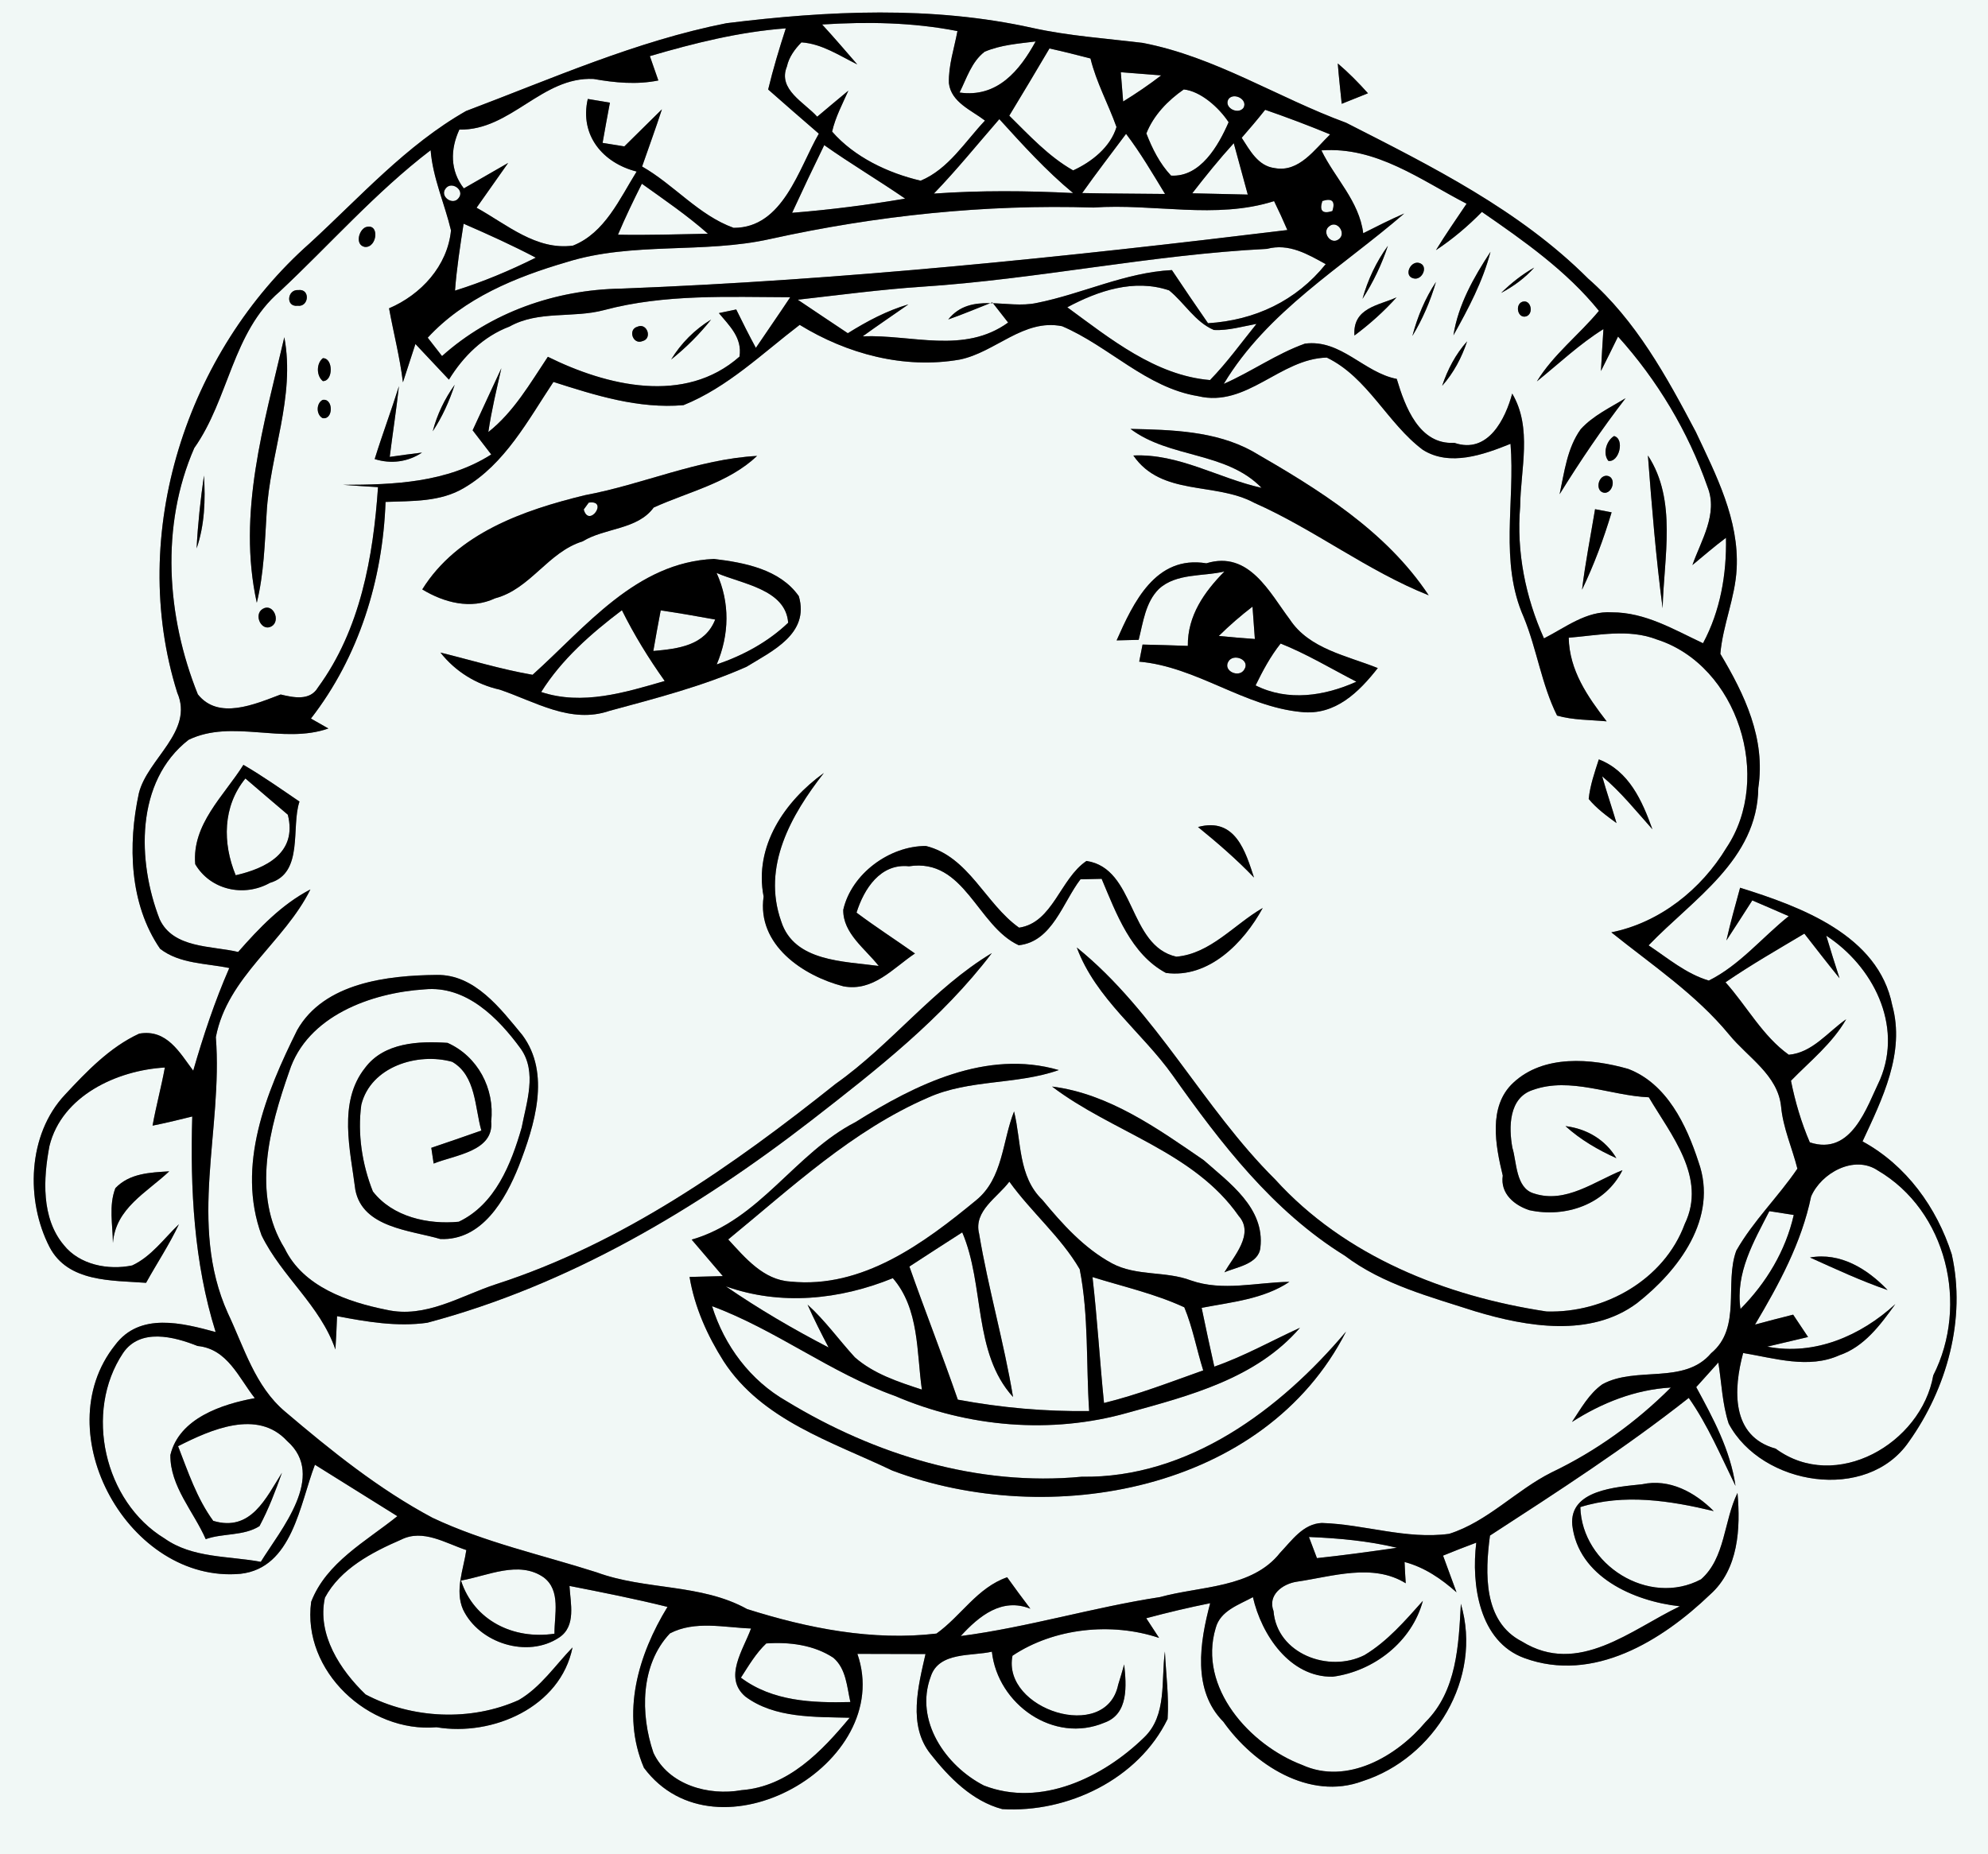 <?xml version="1.0" encoding="UTF-8" standalone="no"?>
<svg
    xmlns:rdf="http://www.w3.org/1999/02/22-rdf-syntax-ns#"
    xmlns="http://www.w3.org/2000/svg"
    xmlns:cc="http://web.resource.org/cc/"
    xmlns:dc="http://purl.org/dc/elements/1.1/"
    xmlns:svg="http://www.w3.org/2000/svg"
    xmlns:inkscape="http://www.inkscape.org/namespaces/inkscape"
    xmlns:sodipodi="http://sodipodi.sourceforge.net/DTD/sodipodi-0.dtd"
    xmlns:ns1="http://sozi.baierouge.fr"
    xmlns:xlink="http://www.w3.org/1999/xlink"
    version="1.1"
    viewBox="0 0 328 306"
  >
  <rect x="0" y="0" width="328" height="306" fill="#808080" stroke="none"/>
  <g
      id="#f1f8f6ff"
      fill="#f1f8f6"
    >
    <path
        d="m0 0h328v306h-328v-306m119.86 3.83c-14.9 2.94-28.83 9.16-42.97 14.49-9.88 5.63-17.48 14.2-25.76 21.8-20.35 17.98-30.12 47.96-21.89 74.18 2.8 6.42-4.93 10.91-6.33 16.61-1.83 8.46-1.58 18.26 3.5 25.66 3.22 2.51 7.64 2.39 11.42 3.18-2.4 5.49-4.29 11.18-5.95 16.94-2.23-2.96-4.35-6.92-8.92-6.11-4.85 2.24-8.67 6.24-12.26 10.1-6.15 6.55-6.5 17.42-2.52 25.13 3.06 5.83 10.27 5.47 15.92 5.89 1.79-3.24 3.85-6.32 5.42-9.67-2.47 2.36-4.55 5.33-7.71 6.8-3.94 0.82-8.69-0.09-11.29-3.37-3.74-4.46-3.38-10.99-2.36-16.35 2.05-8.3 11.16-12.49 19.04-12.94-0.59 3.22-1.45 6.37-2.03 9.59 2.19-0.44 4.37-0.96 6.55-1.51-0.35 11.93 0.27 24.12 3.86 35.57-5.48-1.48-12.51-3.33-16.59 2.15-11.53 14.45 2.34 39.4 20.68 37.75 8.58-0.95 9.79-11.51 12.29-18 4.54 2.83 9.07 5.66 13.6 8.49-5.16 4.15-11.72 7.64-14.22 14.13-1.54 11.41 9.48 21.67 20.68 20.7 9.28 1.55 20.46-3.32 22.44-13.17-2.87 2.97-5.24 6.56-8.87 8.68-7.91 3.56-17.63 3.11-25.27-0.92-4.17-4-8.05-9.9-6.71-15.97 2.55-4.77 7.77-7.5 12.58-9.58 3.61-1.81 7.33 0.6 10.75 1.72-0.47 3.2-1.92 6.62-0.55 9.8 2.66 5.58 10.65 8.12 15.87 4.63 2.85-1.89 1.85-5.66 1.7-8.51 5.41 1.06 10.82 2.13 16.17 3.46-4.82 7.87-7.72 17.57-3.89 26.55 12.01 16.1 41.51-0.67 35.22-18.8 3.74 0.01 7.49 0.02 11.24 0.03-1.21 5.32-2.92 11.79 0.82 16.48 3.07 3.91 6.89 7.8 11.84 9.11 10.78 0.66 22.46-4.94 27.28-14.87 0.25-3.72-0.28-7.44-0.44-11.14-0.66 4.8 0.39 10.55-3.45 14.2-6.73 6.55-17 11.58-26.41 7.92-6.29-3.22-11.5-10.7-8.77-18 1.35-4.13 6.84-3.32 10.08-4.09 0.96 8.7 10.23 15.24 18.58 11.71 4.02-1.44 3.61-6.17 3.25-9.61-0.31 1.12-0.64 2.24-0.99 3.35-2 9.66-19.21 4.08-17.44-4.78 6.86-4.58 16.36-5.57 24.19-2.94-0.71-1.09-1.42-2.17-2.12-3.25 3.49-0.93 7-1.77 10.55-2.48-1.71 6.41-3 14.35 2.17 19.56 4.96 7.01 14.16 13.09 22.99 9.8 11.8-3.78 19.83-16.92 16.2-29.26-0.37 6.81-0.66 14.37-5.83 19.51-4.75 5.67-12.97 10.45-20.36 7.08-8.61-3.27-17.22-12.77-14.26-22.6 0.76-2.86 3.83-3.82 6.14-5.09 1.42 6.23 6.1 13.25 13.17 13.13 6.79-0.9 13.07-5.78 14.87-12.52-2.92 3.27-5.84 6.68-9.64 8.96-5.89 2.98-14.44-0.22-15-7.27-1.01-2.66 1.5-4.5 3.85-4.85 5.83-0.85 12.52-3.11 17.96 0.26-0.08-1.17-0.14-2.35-0.19-3.51 3.29 0.87 6.07 2.78 8.57 5-0.73-2.02-1.47-4.04-2.22-6.05 1.81-0.75 3.64-1.45 5.48-2.14-0.84 6.88 0.45 16.32 7.95 19.05 11.38 4.16 22.71-2.89 30.62-10.48 4.72-4.18 5.04-10.97 4.53-16.78-2.27 4.61-2 10.75-6.02 14.26-8.61 4.58-19.65-2.38-19.91-11.92 7.18-2.27 14.85-1.06 22.01 0.66-3.11-3.11-7.28-5.4-11.8-4.43-4.32 0.47-12.05 0.94-11.54 6.73 0.98 8.52 10.13 12.58 17.75 13.41-8.03 3.83-16.76 11.56-26.05 5.81-6.41-3.28-6.1-11.32-5.28-17.48 11.15-7.24 22.35-14.47 32.8-22.72 3.16 4.51 5.3 9.6 7.71 14.52-0.84-5.89-3.68-11.15-6.48-16.3 1.21-1.35 2.43-2.71 3.65-4.06 0.54 3.36 0.64 6.83 1.71 10.09 5.45 10.23 22.8 13.06 29.72 2.99 6.26-8.77 9.48-20.26 7.08-30.93-2.47-7.72-7.49-14.7-14.72-18.64 3.24-6.97 7.07-14.61 4.9-22.47-2.29-11.58-15.12-16.27-25.1-19.39-0.79 2.89-1.6 5.77-2.26 8.7 1.45-2.19 2.85-4.41 4.27-6.61 2.01 0.85 4.01 1.73 6.01 2.6-4.4 3.52-8.1 8.1-13.18 10.63-3.73-1.1-6.75-3.69-9.94-5.81 7.33-7.64 17.96-14.11 18.1-25.98 1.24-8.15-2.26-15.42-6.26-22.13 0.4-4.75 2.45-9.25 2.69-14.04 0.43-8.1-3.4-15.49-6.74-22.59-4.81-9.12-9.89-18.41-17.76-25.29-11.32-11.32-25.82-18.53-39.93-25.72-11.31-4.15-21.59-10.88-33.56-13.18-6.08-0.74-12.21-1.15-18.19-2.47-16.57-3.68-33.77-2.85-50.49-0.78m100.86 6.64c0.17 2.23 0.43 4.44 0.65 6.66 1.45-0.57 2.88-1.15 4.33-1.74-1.56-1.74-3.2-3.41-4.98-4.92m-201.68 185.6c-1.12 2.9-0.44 6.02-0.41 9.05 0.44-5.74 5.57-8.31 9.29-11.82-3.14 0.2-6.52 0.3-8.88 2.77z"
    />
    <path
        d="m135.64 4.04c7.47-0.47 14.96-0.36 22.33 1.09-0.53 2.85-1.5 5.67-1.41 8.6 0.37 3.16 3.73 4.46 5.95 6.17-3.3 3.49-6.02 8-10.61 9.92-5.38-1.26-10.91-3.87-14.61-8.1 0.54-2.38 1.7-4.55 2.68-6.76-1.72 1.42-3.43 2.86-5.14 4.3-2.11-2.36-6.55-4.49-5-8.28 0.34-1.56 1.3-2.87 2.4-3.99 3.38 0.23 6.25 2.19 9.21 3.64-1.92-2.21-3.82-4.44-5.8-6.59z"
    />
    <path
        d="m107.22 9.26c7.34-2.15 14.77-4.01 22.43-4.58-1.08 3.33-2.09 6.68-2.91 10.09 2.77 2.45 5.56 4.87 8.36 7.29-3.32 5.76-5.9 15.57-14.06 15.54-5.76-2.07-9.83-7.12-15.1-10.12 1.09-3.15 2.24-6.27 3.27-9.44-2.07 2.04-4.13 4.08-6.2 6.12-1.2-0.19-2.39-0.38-3.59-0.58 0.39-2.21 0.79-4.43 1.21-6.64-1.22-0.2-2.44-0.41-3.65-0.61-1.38 6.02 2.51 10.58 8.06 11.98-2.8 4.49-5.25 10.14-10.5 12.22-6.06 0.83-10.93-3.5-15.91-6.25 1.73-2.47 3.47-4.92 5.21-7.39-1.83 1.05-5.48 3.15-7.31 4.2-2.28-2.92-2.25-6.44-0.74-9.7 8.51 0.16 13.61-8.77 22.14-8.36 3.54 0.63 7.13 0.97 10.69 0.25-0.46-1.34-0.94-2.68-1.4-4.02z"
    />
    <path
        d="m162.45 8.54c2.66-1.14 5.58-1.34 8.42-1.7-2.6 4.75-6.3 9.33-12.55 8.43 1.16-2.33 1.98-5.08 4.13-6.73z"
    />
    <path
        d="m173.15 8c2.27 0.49 4.49 1.07 6.77 1.65 0.96 3.95 2.94 7.51 4.29 11.31-1 3.32-4.09 5.76-7.15 7.16-4.05-2.29-7.25-5.79-10.54-9.03 2.24-3.68 4.44-7.38 6.63-11.09z"
    />
    <path
        d="m184.92 11.92c1.67 0.13 5 0.39 6.67 0.52-2.02 1.55-4.12 2.98-6.28 4.31-0.14-1.61-0.27-3.22-0.39-4.83z"
    />
    <path
        d="m195.31 14.76c2.76 0.29 5.77 2.94 7.4 5.41-1.69 3.88-4.66 9.09-9.5 8.81-1.86-1.97-3.1-4.45-4.07-6.96 1.19-3.01 3.55-5.44 6.17-7.26z"
    />
    <path
        d="m202.67 16.38c0.85-1.2 3.24 0.01 2.51 1.39-0.86 1.24-3.29 0.03-2.51-1.39z"
    />
    <path
        d="m208.74 18.12c3.61 1.25 7.19 2.6 10.72 4.06-2.52 2.43-5.14 6.33-9.15 5.56-2.75-0.34-4.09-2.93-5.44-5 1.32-1.51 2.62-3.04 3.87-4.62z"
    />
    <path
        d="m154.08 31.95c3.79-3.93 7.22-8.18 10.8-12.29 3.86 4.25 7.73 8.53 12.17 12.2-7.66-0.39-15.33-0.45-22.97 0.09z"
    />
    <path
        d="m185.79 22.09c2.39 3.14 4.38 6.55 6.43 9.92-4.56-0.06-9.11-0.05-13.67-0.15 2.34-3.31 4.82-6.52 7.24-9.77z"
    />
    <path
        d="m135.99 23.95c4.35 3.08 8.95 5.8 13.35 8.83-6.18 1.05-12.4 1.84-18.65 2.34 1.73-3.75 3.49-7.47 5.3-11.17z"
    />
    <path
        d="m196.71 31.9c2.19-2.83 4.44-5.62 6.85-8.27 0.78 2.83 1.53 5.66 2.31 8.48-3.08-0.07-6.1-0.13-9.16-0.21z"
    />
    <path
        d="m46.13 48.13c8.31-7.78 15.85-16.41 24.92-23.34 0.36 4.59 2.31 8.8 3.36 13.23-0.57 5.87-4.95 10.61-10.22 12.86 0.74 4.07 1.79 8.09 2.29 12.21 0.68-2.11 1.37-4.21 2.06-6.32 1.84 1.95 3.69 3.92 5.53 5.88 2.37-3.87 5.69-7.13 9.99-8.76 4.81-2.69 10.47-1.34 15.62-2.72 10-2.67 20.45-2.15 30.7-2.12-1.86 2.81-3.79 5.57-5.67 8.36-1.13-2.09-2.2-4.21-3.24-6.34-0.95 0.2-1.91 0.4-2.86 0.6 1.71 2.07 3.89 4.06 3.4 7.18-9.04 7.99-21.92 4.83-31.62 0.03-2.93 4.39-5.62 9.1-9.82 12.42 0.52-3.55 1.36-7.04 2.15-10.53-1.59 3.4-3.15 6.83-4.74 10.24 1.02 1.34 2.05 2.66 3.07 3.99-7.31 4.65-16.02 5-24.41 5.01 1.91 0.15 3.82 0.26 5.73 0.38-0.79 11.53-2.92 23.53-9.91 33.06-1.32 2.26-4.06 1.66-6.15 1.16-4.28 1.61-10.27 4.26-13.67-0.03-5.16-12.82-6.19-27.82-0.59-40.64 5.73-8.11 6.28-19.11 14.08-25.81m14.18-10.63c-1.17 0.53-1.73 2.95-0.12 3.25 2.07 0.19 2.51-4.06 0.12-3.25m-11.09 10.37c-1.84-0.14-2.14 2.82-0.11 2.59 1.88 0.24 2.12-2.85 0.11-2.59m61.51 11.46c2.44-1.94 4.66-4.16 6.6-6.6-2.7 1.65-4.95 3.9-6.6 6.6m-5.54-5.42c-1.66 0.45-0.76 3.05 0.82 2.38 1.67-0.42 0.75-3.07-0.82-2.38m-58.28 1.74c-3.33 14.33-7.81 29.01-4.54 43.82 1.18-4.84 1.31-9.83 1.62-14.77 0.53-9.76 4.77-19.18 2.92-29.05m6.36 3.46c-1.09 0.85-1.09 2.92 0 3.78 1.73 0.03 1.73-3.81 0-3.78m8.55 16.65c2.69 0.84 5.45 0.49 7.81-1.07-1.78 0.21-3.55 0.46-5.33 0.71 0.49-3.89 1.09-7.77 1.52-11.67-1.26 4.04-2.75 7.99-4 12.03m9.58-4.59c1.57-2.37 2.74-4.97 3.62-7.67-1.65 2.32-2.91 4.91-3.62 7.67m-18.18-5.17c-1.07 0.57-1.07 2.43 0 3 1.81 0.35 1.81-3.35 0-3m-20.78 24.5c1.32-3.85 1.47-7.98 1.21-12.02-0.57 3.99-1.01 8-1.21 12.02m10.88 10c-1.53 0.95-0.16 3.85 1.52 2.84 1.52-0.95 0.18-3.91-1.52-2.84z"
    />
    <path
        d="m218.02 24.82c9.06-0.67 16.36 4.88 23.95 8.8-1.7 2.54-3.46 5.05-5.05 7.66 2.75-1.82 5.27-3.95 7.58-6.31 6.92 4.78 13.99 9.74 19.31 16.33-3.3 3.98-7.51 7.18-10.24 11.64 3.62-2.92 7.01-6.15 10.98-8.63-0.14 2.31-0.3 4.61-0.41 6.92 0.96-1.89 1.89-3.79 2.82-5.69 6.48 7.18 11.57 15.68 14.76 24.81 1.78 4.45-1.05 8.8-2.49 12.9 1.84-1.51 3.63-3.08 5.54-4.5 0.12 6.01-0.93 12.08-3.79 17.4-4.8-2.25-9.53-5.11-15.04-5.1-4.19-0.28-7.66 2.51-11.2 4.3-3.05-6.78-4.56-14.31-3.93-21.74 0.06-6.2 2.05-12.96-1.31-18.66-1.1 4.08-3.94 10.06-9.55 8.13-5.8 0.35-8.14-5.99-9.5-10.55-5.44-1.04-9.19-6.59-15.15-5.82-4.7 1.68-8.83 4.64-13.39 6.64 7.19-11.99 19.48-19.21 29.78-28.12-2.3 1-4.54 2.13-6.77 3.26-0.69-5.34-4.66-9.05-6.9-13.67m6.78 24.5c1.76-2.73 3.17-5.68 4.19-8.76-1.92 2.64-3.32 5.62-4.19 8.76m15 6.02c2.46-4.4 4.85-8.89 6.12-13.79-2.77 4.22-5.33 8.73-6.12 13.79m-5.7-11.96c-1.42-0.33-2.55 2.16-0.88 2.56 1.46 0.4 2.56-2.16 0.88-2.56m13.57 4.96c2.04-1.08 3.92-2.45 5.46-4.18-2.01 1.13-3.82 2.58-5.46 4.18m-14.64 7.1c1.69-2.78 2.98-5.79 3.89-8.91-1.8 2.72-3.06 5.76-3.89 8.91m-9.56-0.07c2.51-1.87 4.85-3.96 6.95-6.3-2.91 1.35-7.27 1.69-6.95 6.3m27.7-5.57c-1.27 0.46-0.76 2.85 0.66 2.4 1.27-0.46 0.76-2.85-0.66-2.4m-13.23 13.87c1.89-2.12 3.22-4.65 4.12-7.34-1.9 2.12-3.22 4.65-4.12 7.34m22.87 7.15c-2.25 3.12-2.7 7.08-3.49 10.74 3.38-5.46 6.96-10.76 10.89-15.85-2.55 1.56-5.37 2.88-7.4 5.11m5.5 1.14c-1.27 0.74-1.92 2.91-0.94 4.1 1.79 0.27 2.72-3.63 0.94-4.1m5.58 3.21c0.64 8.41 1.32 16.83 2.43 25.2 0.18-8.32 2.43-17.79-2.43-25.2m-6.85 3.34c-1.49 0.03-1.89 2.76-0.23 2.82 1.42-0.09 1.87-2.74 0.23-2.82m-1.87 5.52c-0.73 4.42-1.61 8.83-2.15 13.29 1.98-4.11 3.57-8.4 4.88-12.77-0.68-0.13-2.05-0.39-2.73-0.52z"
    />
    <path
        d="m73.52 31.12c0.95-1.32 3.22 0.25 2.15 1.56-0.94 1.32-3.18-0.26-2.15-1.56z"
    />
    <path
        d="m101.96 38.73c1.2-2.85 2.55-5.64 3.94-8.41 3.7 2.65 7.48 5.22 10.9 8.25-4.95 0.09-9.9 0.26-14.84 0.16z"
    />
    <path
        d="m180.41 34.25c9.89-0.71 20.17 2.01 29.8-1.06 0.77 1.57 1.5 3.16 2.19 4.77-36.55 4.45-73.17 8.26-109.98 9.67-10.77 0.18-21.44 3.91-29.49 11.13-0.78-1.01-1.57-2.02-2.36-3.03 6.02-6.55 14.54-10.02 22.91-12.47 10.88-3.41 22.59-1.34 33.64-3.83 17.48-3.85 35.39-5.74 53.29-5.18z"
    />
    <path
        d="m218.17 33.17c1.62-0.52 2.18 0.03 1.66 1.66-1.63 0.52-2.18-0.03-1.66-1.66z"
    />
    <path
        d="m76.49 36.92c4.03 1.75 8.03 3.56 11.91 5.6-4.3 2.14-8.74 4.01-13.33 5.44 0.28-3.7 0.85-7.37 1.42-11.04z"
    />
    <path
        d="m219.32 37.33c1.31-1.07 2.88 1.2 1.56 2.15-1.31 1.03-2.88-1.21-1.56-2.15z"
    />
    <path
        d="m152.07 47.32c19.07-1.24 37.87-5.29 56.96-6.25 3.63-0.97 6.74 0.89 9.7 2.52-4.88 6.08-11.71 9.27-19.42 9.75-2.02-2.91-4-5.83-5.96-8.77-7.74 0.4-14.77 3.92-22.28 5.42-4.97 1.09-10.89-1.9-14.62 2.73 2.46-0.86 4.85-1.88 7.27-2.83 0.87 1.1 1.74 2.22 2.61 3.34-7.29 5.26-15.9 1.95-23.99 2.27 2.48-1.8 5.03-3.51 7.54-5.27-3.57 1.04-6.86 2.8-10 4.76-2.76-1.85-5.52-3.67-8.26-5.53 6.81-0.77 13.61-1.68 20.45-2.14z"
    />
    <path
        d="m176.09 50.71c5.08-2.72 11.03-4.74 16.8-2.79 2.55 2.07 4.28 5.22 7.4 6.54 2.38 0.11 4.69-0.59 7.02-1.01-2.52 3.12-4.87 6.4-7.67 9.27-9.01-0.75-16.49-6.84-23.55-12.01z"
    />
    <path
        d="m131.94 53.61c7.83 4.81 17.23 7.33 26.4 5.73 5.89-1.19 10.52-6.79 16.89-5.51 7.73 3.29 13.89 10.15 22.43 11.54 8.06 1.94 13.51-6.18 21.25-6.36 6.76 3.27 9.99 10.85 15.85 15.23 4.45 2.79 10 0.8 14.46-1 0.78 9.57-1.87 19.48 2.18 28.61 2.17 5.29 2.94 11.11 5.5 16.24 2.65 0.76 5.45 0.69 8.18 0.95-3.16-4.1-6.14-8.39-6.26-13.8 4.81-0.39 9.89-1.52 14.54 0.29 13.37 4.28 19.19 22.86 11.49 34.36-4.15 6.88-11.01 12.37-19 13.97 6.69 5.37 13.96 10.22 19.45 16.89 3.06 3.75 8.02 6.63 8.56 11.86 0.33 3.56 1.83 6.82 2.69 10.25-3.16 4.65-7.29 8.63-10.08 13.53-2 5.42 0.93 12.71-4.15 16.92-4.44 5.26-12.35 2.08-17.93 5.12-2.22 1.56-3.55 4.02-5.03 6.23 4.91-3.15 10.44-5.35 16.31-5.68-5.74 5.74-12.36 10.51-19.69 14.01-5.88 2.95-10.55 8.13-16.88 10.13-7.05 0.97-14.01-1.58-21.02-1.79-3.08 0.13-4.94 2.89-6.87 4.91-4.63 5.89-13.19 5.48-19.82 7.32-11.05 1.69-21.79 4.98-32.88 6.43 3.06-3.35 6.81-6.38 11.49-4.51-1.31-1.71-2.58-3.45-3.83-5.19-4.95 1.72-7.6 6.39-11.66 9.29-10.54 1.25-21.22-0.87-31.24-4.04-7.64-4.24-16.77-3.09-24.85-6.07-9.05-2.89-18.44-4.92-27.07-9-8.85-4.72-16.72-11.06-24.34-17.54-4.94-4.17-6.75-10.6-9.42-16.23-6.61-14.69-0.79-30.34-1.98-45.54 1.89-9.95 11.29-15.66 15.6-24.38-4.74 2.47-8.44 6.36-11.92 10.32-4.37-1.05-10.72-0.55-12.96-5.42-3.69-9.5-4.05-22.71 4.78-29.59 7.18-3.47 15.57 0.77 23.07-1.87l-2.88-1.64c7.93-10.21 11.85-22.93 12.31-35.75 4.38-0.17 9.04 0.03 12.95-2.31 6.77-3.96 10.55-11.17 14.75-17.49 6.94 2.22 14.04 4.47 21.46 3.83 7.3-2.95 13-8.54 19.17-13.25m54.58 17.17c6.49 4.89 15.79 3.7 21.63 9.73-7.13-1.58-13.61-5.68-21.16-5.34 4.65 6.77 13.49 4.33 19.93 7.8 9.96 4.41 18.67 11.24 28.8 15.27-7.09-10.69-18.25-17.53-29.13-23.8-6.08-3.33-13.3-3.51-20.07-3.66m-90.01 10.94c-10.12 2.46-21.08 6.28-26.84 15.55 3.58 2.17 8.01 3.36 12.01 1.47 5.84-1.53 8.73-7.64 14.45-9.4 3.65-2.25 9.04-1.9 11.72-5.58 5.78-2.63 12.32-4.03 17.06-8.52-9.82 0.54-18.83 4.7-28.4 6.48m-8.64 29.64c-5.15-0.89-10.14-2.42-15.2-3.67 2.45 3.11 5.88 5.25 9.78 6.12 5.84 1.97 11.71 5.71 18.14 3.49 7.61-2.06 15.34-4.05 22.57-7.26 4.23-2.6 10.44-5.44 8.64-11.65-3.11-4.45-9-5.55-14-6.15-12.85 0.56-21.14 11.23-29.93 19.12m96.36-5.68c1.21-0.03 2.43-0.06 3.64-0.09 0.74-2.9 1.11-6.18 3.33-8.39 2.88-2.66 7.34-2.04 10.82-2.89-3.31 3.35-6.1 7.29-6.04 12.28-2.5-0.09-4.98-0.17-7.47-0.22-0.19 0.94-0.37 1.88-0.55 2.82 9.46 0.84 17.34 7.43 26.75 8.31 5.6 0.61 9.51-3.3 12.61-7.25-5.03-2.03-11.3-3.14-14.51-8.02-3.34-4.43-6.73-11.43-13.77-9.27-8.41-1.38-12.06 6.53-14.81 12.72m79.56 19.64c-0.69 2.14-1.44 4.28-1.67 6.53 1.29 1.57 2.95 2.78 4.59 3.98-0.76-2.59-1.64-5.13-2.37-7.72 3.09 2.58 5.61 5.74 8.29 8.74-1.69-4.71-3.86-9.61-8.84-11.53m-231.58 17.29c2.49 4.25 8.01 5.5 12.32 3.09 5.62-1.64 3.46-9.23 4.88-13.42-3.05-2.07-6.06-4.21-9.25-6.06-3.23 5.13-8.51 9.8-7.95 16.39m93.78 5.35c-1.14 7.95 6.48 13.08 13.17 14.81 4.94 0.91 8.18-3 11.8-5.42-3.2-2.26-6.5-4.39-9.64-6.74 1.22-3.91 3.94-8.16 8.65-7.65 9.19-1.42 11.24 9.86 18.11 13.03 5.55-0.58 7.27-7.1 10.19-10.88 1.16-0.03 2.32-0.06 3.49-0.08 2.41 5.71 4.85 12.45 10.61 15.53 7.04 0.95 12.83-4.95 15.97-10.72-4.7 2.7-8.63 7.57-14.26 8.04-7.99-1.82-6.66-14.57-14.82-15.8-4.36 2.93-5.54 10.19-11.12 11.01-5.56-3.93-8.28-11.73-15.37-13.48-6-0.02-12.29 4.58-13.64 10.53-0.06 3.9 3.65 6.44 5.85 9.27-5.76-0.79-13.96-0.69-16.09-7.36-3.22-9.09 1.68-17.62 7.04-24.49-6.42 4.63-11.56 12.06-9.94 20.4m71.67-11.48c3.22 2.62 6.37 5.34 9.24 8.34-1.38-4.17-3.03-10.03-9.24-8.34m-34.01 20.8c-9.7 5.83-16.58 15.08-25.76 21.57-16.98 13.54-35.21 26.35-56.05 33.08-5.88 1.92-11.6 5.68-18.08 4.22-6.43-1.29-13.75-3.82-16.79-10.12-5.53-8.91-2.48-19.98 0.75-29.21 2.95-9.17 13.51-12.98 22.31-13.55 6.91-0.67 12.21 4.75 15.9 9.81 2.72 3.87 0.93 8.84 0.14 13-1.73 6.01-4.37 12.69-10.38 15.54-5.06 0.49-10.91-0.79-14.17-5-1.78-4.48-2.55-9.5-1.91-14.29 1.54-6.3 9.27-8.7 15-7.1 3.94 2.28 3.72 7.55 4.81 11.34-2.75 0.97-5.5 1.92-8.26 2.85 0.1 0.65 0.29 1.95 0.39 2.6 3.48-1.42 9.98-1.99 9.49-6.98 0.61-5.39-2.23-10.73-7.2-12.94-4.74-0.32-10.48-0.07-13.61 4.13-4.51 5.67-2.42 13.62-1.6 20.13 1.2 6.27 9.13 6.67 14.02 8.11 6.88 0.3 10.74-6.51 12.94-12.01 2.61-6.75 5.32-15.3 0.59-21.65-3.6-4.35-7.85-10.05-14.16-9.92-8.03 0.08-18.55 1.26-22.99 9.11-5.12 10.29-10.08 22.39-5.87 33.87 3.32 6.8 9.67 11.54 12.18 18.83 0.11-1.84 0.21-3.67 0.27-5.5 4.89 0.93 9.89 1.79 14.88 1.09 23.34-6.2 44.44-18.73 63.41-33.42 10.66-8.28 21.55-16.78 29.75-27.59m14.01-0.92c3.14 8.47 10.73 13.93 15.83 21.11 7.93 11.2 16.52 22.41 28.37 29.74 6.33 4.79 14.12 6.79 21.56 9.2 8.53 2.56 18.99 4.35 26.65-1.34 6.88-5.38 13.49-14.08 10.16-23.34-1.98-6.09-5.22-12.9-11.59-15.33-6.11-1.75-13.96-2.4-18.96 2.28-4.2 3.89-2.93 10.41-1.74 15.32-0.44 3.04 1.98 4.92 4.38 5.71 6 1.31 12.57-0.96 15.37-6.6-4.61 1.84-9.36 5.56-14.58 3.85-3.07-0.86-2.86-5.3-3.58-7.54-0.62-3.4-0.61-8.26 3.38-9.55 6.18-2.22 12.85 0.96 19.13 1.21 3.62 6.16 9.62 13.25 5.93 20.9-3.39 9.21-13.22 14.74-22.8 14.45-16.65-2.51-33.29-9.11-44.79-21.8-11.94-11.84-19.59-27.66-32.72-38.27m-36.5 28.81c-10.03 5.15-15.81 16.18-27.04 19.4 1.71 2 3.43 4.01 5.14 6.02-1.83 0.05-3.66 0.09-5.49 0.14 0.83 4.99 2.93 9.66 5.62 13.91 6.33 9.75 17.86 13.27 27.83 18.04 25.85 9.76 61.43 3.49 74.87-22.94-10.85 12.88-26.01 24.24-43.62 23.96-17.13 1.63-34.16-3.63-48.68-12.46-6-3.42-10.28-9.16-12.31-15.69 10.54 3.9 19.57 11.03 30.19 14.82 12.02 5.16 25.77 6.35 38.4 2.77 10.21-2.82 21.18-5.64 28.41-14.02-4.71 2.15-9.23 4.71-14.13 6.41-0.73-3.23-1.42-6.47-2.09-9.7 4.94-0.96 10.18-1.42 14.48-4.29-5.39 0.07-10.98 1.61-16.24-0.23-4.21-1.6-8.99-0.66-13.03-2.82-4.6-2.49-8.2-6.49-11.49-10.48-4.01-3.85-3.45-9.64-4.67-14.59-1.96 4.93-1.8 11-6.24 14.64-8.63 7.11-18.79 14.65-30.67 13.43-4.44-0.26-7.46-3.92-10.25-6.95 10.41-8.53 20.48-18 32.98-23.41 6.8-3.05 14.58-2.08 21.56-4.54-11.94-3.47-23.69 2.41-33.53 8.58m32.42-5.86c9.92 7.55 23.37 10.7 30.8 21.36 2.64 2.97-0.84 6.67-2.37 9.3 1.78-0.82 5.67-1.31 5.94-4.08 0.76-6.53-5.11-10.68-9.35-14.43-7.57-5.2-15.66-10.98-25.02-12.15m84.71 6.53c2.47 2.24 5.37 3.93 8.4 5.29-1.82-3.06-4.9-4.86-8.4-5.29z"
    />
    <path
        d="m97.13 82.95c3.35-0.53 0.03 4.27-0.82 1.13 0.21-0.28 0.61-0.85 0.82-1.13z"
    />
    <path
        d="m118.23 94.55c4.18 1.83 11.4 2.68 11.81 8.22-3.34 3.19-7.45 5.4-11.79 6.88 2.09-4.92 2.21-10.2-0.02-15.1z"
    />
    <path
        d="m89.29 114.2c3.4-5.42 8.26-9.67 13.32-13.5 2.02 4.08 4.42 7.97 7.06 11.68-6.58 1.91-13.6 4.07-20.38 1.82z"
    />
    <path
        d="m109.01 100.73c2.99 0.44 6 0.96 8.99 1.51-1.7 4.31-6.08 4.82-10.21 5.19 0.38-2.24 0.8-4.47 1.22-6.7z"
    />
    <path
        d="m201.09 104.95c1.75-1.73 3.61-3.34 5.56-4.84 0.13 1.78 0.26 3.56 0.39 5.34-1.98-0.14-3.97-0.3-5.95-0.5z"
    />
    <path
        d="m211.29 106.2c4.33 1.73 8.36 4.16 12.5 6.3-5.27 2.37-11.29 3.29-16.63 0.61 1.18-2.41 2.45-4.8 4.13-6.91z"
    />
    <path
        d="m202.67 109.17c0.83-1.42 3.65-0.29 2.63 1.31-0.83 1.47-3.57 0.27-2.63-1.31z"
    />
    <path
        d="m38.89 144.44c-2.19-5.3-2.16-11.37 1.6-15.97 2.33 1.99 4.65 4 7 5.98 1.61 6.38-3.74 8.87-8.6 9.99z"
    />
    <path
        d="m284.69 162.1c4.2-2.88 8.63-5.42 13.01-8.03 1.92 2.46 3.83 4.93 5.8 7.36-0.75-2.34-1.5-4.67-2.19-7.02 7.67 4.99 12.68 14.72 8.89 23.72-2.21 4.58-4.7 12.66-11.6 10.39-1.4-3.25-2.42-6.71-3.11-10.17 3.17-3.26 6.81-6.14 9.11-10.15-3.02 2.09-5.58 5.53-9.47 5.86-4.33-3.09-6.92-8.03-10.44-11.96z"
    />
    <path
        d="m298.81 197.46c1.65-3.87 7.1-6.93 11.01-4.3 11.37 6.67 15.07 22.17 9.15 33.81-1.98 11.25-16.1 19.4-26.01 12.09-7.42-2.05-6.96-9.86-5.36-15.78 5.22 0.86 10.81 2.66 15.88 0.37 4.12-1.4 6.78-5.04 9.23-8.44-5.7 5.23-13.31 8.54-21.14 7.02 1.69-0.4 5.06-1.2 6.74-1.59-0.82-1.24-1.64-2.47-2.46-3.69-2.11 0.52-4.2 1.08-6.29 1.64 3.94-6.64 7.67-13.49 9.25-21.13m-0.18 10.06c4.21 1.9 8.42 3.86 12.8 5.37-3.32-3.49-7.8-6.26-12.8-5.37z"
    />
    <path
        d="m161.54 203.58c-0.93-3.76 3.04-5.96 4.99-8.58 3.6 5.02 8.5 9.11 11.61 14.45 1.51 7.67 1.04 15.62 1.56 23.41-7.28 0.1-14.52-0.55-21.67-1.88-2.55-7.36-5.4-14.61-7.99-21.97 2.9-1.89 5.8-3.77 8.72-5.64 3.74 8.72 1.72 19.83 8.38 27.17-1.5-9.06-4.09-17.9-5.6-26.96z"
    />
    <path
        d="m291.92 199.87c1.34 0.2 2.69 0.41 4.03 0.63-1.34 5.92-4.53 11.21-8.79 15.51-0.86-5.96 2.19-11.11 4.76-16.14z"
    />
    <path
        d="m119.75 212.28c9.03 3.22 18.78 2.23 27.56-1.35 4.38 5.06 3.91 12.18 4.79 18.39-3.88-1.27-7.93-2.58-11.06-5.33-2.63-2.87-4.9-6.07-7.8-8.69 1.06 2.4 2.25 4.74 3.47 7.07-5.85-3.03-11.53-6.36-16.96-10.09z"
    />
    <path
        d="m180.25 210.75c5.07 1.58 10.31 2.75 15.15 4.99 1.39 3.35 2.03 6.95 3.12 10.41-5.41 1.92-10.78 4.01-16.37 5.38-0.7-6.92-1.1-13.87-1.9-20.78z"
    />
    <path
        d="m20.3 223.29c2.82-4.16 8.39-2.73 12.29-1.17 4.95 0.47 6.81 5.28 9.45 8.61-5.41 0.99-12.48 3.31-13.93 9.38-0.06 5.19 3.87 9.37 5.83 13.89 2.8-1.01 6.25-0.49 8.87-2.15 1.51-2.82 2.64-5.81 3.71-8.81-2.64 4.16-5.11 9.81-11.34 7.94-2.7-3.7-4.16-8.1-5.8-12.32 5.38-2.73 13.1-6.18 17.99-0.86 6.57 5.77-1.1 14.68-4.34 19.94-5.33-0.99-11.27-0.58-15.89-3.86-9.96-6.06-13.33-20.87-6.84-30.59z"
    />
    <path
        d="m215.96 253.64c4.88 0.2 9.76 0.64 14.52 1.78-4.39 0.64-8.79 1.24-13.2 1.71-0.44-1.16-0.88-2.33-1.32-3.49z"
    />
    <path
        d="m76.06 260.83c4.42-0.78 9.54-3.37 13.63-0.53 2.9 2.17 1.76 6.22 1.79 9.3-6.78 1.02-13.29-2.18-15.42-8.77z"
    />
    <path
        d="m110.53 269.55c4.12-2.16 9-0.96 13.38-0.81-1.25 3.49-4.61 8.1-0.93 11.24 4.81 3.59 11.43 3.34 17.21 3.49-4.62 5.56-10.16 11.37-17.84 11.95-5.44 0.98-12.04-0.85-14.54-6.16-2.18-6.39-2.17-14.53 2.72-19.71z"
    />
    <path
        d="m126.42 271.21c3.78-0.27 7.84 0.23 11.07 2.36 2.12 1.8 2.24 4.79 2.81 7.31-6.3 0.16-12.85-0.11-18.06-4.02 1.27-1.97 2.47-4.03 4.18-5.65z"
    />
  </g
  >
  <g
      id="#000000ff"
      fill="#000000"
    >
    <path
        d="m119.86 3.83c16.72-2.07 33.92-2.9 50.49 0.78 5.98 1.32 12.11 1.73 18.19 2.47 11.97 2.3 22.25 9.03 33.56 13.18 14.11 7.19 28.61 14.4 39.93 25.72 7.87 6.88 12.95 16.17 17.76 25.29 3.34 7.1 7.17 14.49 6.74 22.59-0.24 4.79-2.29 9.29-2.69 14.04 4 6.71 7.5 13.98 6.26 22.13-0.14 11.87-10.77 18.34-18.1 25.98 3.19 2.12 6.21 4.71 9.94 5.81 5.08-2.53 8.78-7.11 13.18-10.63-2-0.87-4-1.75-6.01-2.6-1.42 2.2-2.82 4.42-4.27 6.61 0.66-2.93 1.47-5.81 2.26-8.7 9.98 3.12 22.81 7.81 25.1 19.39 2.17 7.86-1.66 15.5-4.9 22.47 7.23 3.94 12.25 10.92 14.72 18.64 2.4 10.67-0.82 22.16-7.08 30.93-6.92 10.07-24.27 7.24-29.72-2.99-1.07-3.26-1.17-6.73-1.71-10.09-1.22 1.35-2.44 2.71-3.65 4.06 2.8 5.15 5.64 10.41 6.48 16.3-2.41-4.92-4.55-10.01-7.71-14.52-10.45 8.25-21.65 15.48-32.8 22.72-0.82 6.16-1.13 14.2 5.28 17.48 9.29 5.75 18.02-1.98 26.05-5.81-7.62-0.83-16.77-4.89-17.75-13.41-0.51-5.79 7.22-6.26 11.54-6.73 4.52-0.97 8.69 1.32 11.8 4.43-7.16-1.72-14.83-2.93-22.01-0.66 0.26 9.54 11.3 16.5 19.91 11.92 4.02-3.51 3.75-9.65 6.02-14.26 0.51 5.81 0.19 12.6-4.53 16.78-7.91 7.59-19.24 14.64-30.62 10.48-7.5-2.73-8.79-12.17-7.95-19.05-1.84 0.69-3.67 1.39-5.48 2.14 0.75 2.01 1.49 4.03 2.22 6.05-2.5-2.22-5.28-4.13-8.57-5 0.05 1.16 0.11 2.34 0.19 3.51-5.44-3.37-12.13-1.11-17.96-0.26-2.35 0.35-4.86 2.19-3.85 4.85 0.56 7.05 9.11 10.25 15 7.27 3.8-2.28 6.72-5.69 9.64-8.96-1.8 6.74-8.08 11.62-14.87 12.52-7.07 0.12-11.75-6.9-13.17-13.13-2.31 1.27-5.38 2.23-6.14 5.09-2.96 9.83 5.65 19.33 14.26 22.6 7.39 3.37 15.61-1.41 20.36-7.08 5.17-5.14 5.46-12.7 5.83-19.51 3.63 12.34-4.4 25.48-16.2 29.26-8.83 3.29-18.03-2.79-22.99-9.8-5.17-5.21-3.88-13.15-2.17-19.56-3.55 0.71-7.06 1.55-10.55 2.48 0.7 1.08 1.41 2.16 2.12 3.25-7.83-2.63-17.33-1.64-24.19 2.94-1.77 8.86 15.44 14.44 17.44 4.78 0.35-1.11 0.68-2.23 0.99-3.35 0.36 3.44 0.77 8.17-3.25 9.61-8.35 3.53-17.62-3.01-18.58-11.71-3.24 0.77-8.73-0.04-10.08 4.09-2.73 7.3 2.48 14.78 8.77 18 9.41 3.66 19.68-1.37 26.41-7.92 3.84-3.65 2.79-9.4 3.45-14.2 0.16 3.7 0.69 7.42 0.44 11.14-4.82 9.93-16.5 15.53-27.28 14.87-4.95-1.31-8.77-5.2-11.84-9.11-3.74-4.69-2.03-11.16-0.82-16.48-3.75-0.01-7.5-0.02-11.24-0.03 6.29 18.13-23.21 34.9-35.22 18.8-3.83-8.98-0.93-18.68 3.89-26.55-5.35-1.33-10.76-2.4-16.17-3.46 0.15 2.85 1.15 6.62-1.7 8.51-5.22 3.49-13.21 0.95-15.87-4.63-1.37-3.18 0.08-6.6 0.55-9.8-3.42-1.12-7.14-3.53-10.75-1.72-4.81 2.08-10.03 4.81-12.58 9.58-1.34 6.07 2.54 11.97 6.71 15.97 7.64 4.03 17.36 4.48 25.27 0.92 3.63-2.12 6-5.71 8.87-8.68-1.98 9.85-13.16 14.72-22.44 13.17-11.2 0.97-22.22-9.29-20.68-20.7 2.5-6.49 9.06-9.98 14.22-14.13-4.53-2.83-9.06-5.66-13.6-8.49-2.5 6.49-3.71 17.05-12.29 18-18.34 1.65-32.21-23.3-20.68-37.75 4.08-5.48 11.11-3.63 16.59-2.15-3.59-11.45-4.21-23.64-3.86-35.57-2.18 0.55-4.36 1.07-6.55 1.51 0.58-3.22 1.44-6.37 2.03-9.59-7.88 0.45-16.99 4.64-19.04 12.94-1.02 5.36-1.38 11.89 2.36 16.35 2.6 3.28 7.35 4.19 11.29 3.37 3.16-1.47 5.24-4.44 7.71-6.8-1.57 3.35-3.63 6.43-5.42 9.67-5.65-0.42-12.86-0.06-15.92-5.89-3.98-7.71-3.63-18.58 2.52-25.13 3.59-3.86 7.41-7.86 12.26-10.1 4.57-0.81 6.69 3.15 8.92 6.11 1.66-5.76 3.55-11.45 5.95-16.94-3.78-0.79-8.2-0.67-11.42-3.18-5.08-7.4-5.33-17.2-3.5-25.66 1.4-5.7 9.13-10.19 6.33-16.61-8.23-26.22 1.54-56.2 21.89-74.18 8.28-7.6 15.88-16.17 25.76-21.8 14.14-5.33 28.07-11.55 42.97-14.49m15.78 0.21c1.98 2.15 3.88 4.38 5.8 6.59-2.96-1.45-5.83-3.41-9.21-3.64-1.1 1.12-2.06 2.43-2.4 3.99-1.55 3.79 2.89 5.92 5 8.28 1.71-1.44 3.42-2.88 5.14-4.3-0.98 2.21-2.14 4.38-2.68 6.76 3.7 4.23 9.23 6.84 14.61 8.1 4.59-1.92 7.31-6.43 10.61-9.92-2.22-1.71-5.58-3.01-5.95-6.17-0.09-2.93 0.88-5.75 1.41-8.6-7.37-1.45-14.86-1.56-22.33-1.09m-28.42 5.22c0.46 1.34 0.94 2.68 1.4 4.02-3.56 0.72-7.15 0.38-10.69-0.25-8.53-0.41-13.63 8.52-22.14 8.36-1.51 3.26-1.54 6.78 0.74 9.7 1.83-1.05 5.48-3.15 7.31-4.2-1.74 2.47-3.48 4.92-5.21 7.39 4.98 2.75 9.85 7.08 15.91 6.25 5.25-2.08 7.7-7.73 10.5-12.22-5.55-1.4-9.44-5.96-8.06-11.98 1.21 0.2 2.43 0.41 3.65 0.61-0.42 2.21-0.82 4.43-1.21 6.64 1.2 0.2 2.39 0.39 3.59 0.58 2.07-2.04 4.13-4.08 6.2-6.12-1.03 3.17-2.18 6.29-3.27 9.44 5.27 3 9.34 8.05 15.1 10.12 8.16 0.03 10.74-9.78 14.06-15.54-2.8-2.42-5.59-4.84-8.36-7.29 0.82-3.41 1.83-6.76 2.91-10.09-7.66 0.57-15.09 2.43-22.43 4.58m55.23-0.72c-2.15 1.65-2.97 4.4-4.13 6.73 6.25 0.9 9.95-3.68 12.55-8.43-2.84 0.36-5.76 0.56-8.42 1.7m10.7-0.54c-2.19 3.71-4.39 7.41-6.63 11.09 3.29 3.24 6.49 6.74 10.54 9.03 3.06-1.4 6.15-3.84 7.15-7.16-1.35-3.8-3.33-7.36-4.29-11.31-2.28-0.58-4.5-1.16-6.77-1.65m11.77 3.92c0.12 1.61 0.25 3.22 0.39 4.83 2.16-1.33 4.26-2.76 6.28-4.31-1.67-0.13-5-0.39-6.67-0.52m10.39 2.84c-2.62 1.82-4.98 4.25-6.17 7.26 0.97 2.51 2.21 4.99 4.07 6.96 4.84 0.28 7.81-4.93 9.5-8.81-1.63-2.47-4.64-5.12-7.4-5.41m7.36 1.62c-0.78 1.42 1.65 2.63 2.51 1.39 0.73-1.38-1.66-2.59-2.51-1.39m6.07 1.74c-1.25 1.58-2.55 3.11-3.87 4.62 1.35 2.07 2.69 4.66 5.44 5 4.01 0.77 6.63-3.13 9.15-5.56-3.53-1.46-7.11-2.81-10.72-4.06m-54.66 13.83c7.64-0.54 15.31-0.48 22.97-0.09-4.44-3.67-8.31-7.95-12.17-12.2-3.58 4.11-7.01 8.36-10.8 12.29m31.71-9.86c-2.42 3.25-4.9 6.46-7.24 9.77 4.56 0.1 9.11 0.09 13.67 0.15-2.05-3.37-4.04-6.78-6.43-9.92m-49.8 1.86c-1.81 3.7-3.57 7.42-5.3 11.17 6.25-0.5 12.47-1.29 18.65-2.34-4.4-3.03-9-5.75-13.35-8.83m60.72 7.95c3.06 0.08 6.08 0.14 9.16 0.21-0.78-2.82-1.53-5.65-2.31-8.48-2.41 2.65-4.66 5.44-6.85 8.27m-150.58 16.23c-7.8 6.7-8.35 17.7-14.08 25.81-5.6 12.82-4.57 27.82 0.59 40.64 3.4 4.29 9.39 1.64 13.67 0.03 2.09 0.5 4.83 1.1 6.15-1.16 6.99-9.53 9.12-21.53 9.91-33.06-1.91-0.12-3.82-0.23-5.73-0.38 8.39-0.01 17.1-0.36 24.41-5.01-1.02-1.33-2.05-2.65-3.07-3.99 1.59-3.41 3.15-6.84 4.74-10.24-0.79 3.49-1.63 6.98-2.15 10.53 4.2-3.32 6.89-8.03 9.82-12.42 9.7 4.8 22.58 7.96 31.62-0.03 0.49-3.12-1.69-5.11-3.4-7.18 0.95-0.2 1.91-0.4 2.86-0.6 1.04 2.13 2.11 4.25 3.24 6.34 1.88-2.79 3.81-5.55 5.67-8.36-10.25-0.03-20.7-0.55-30.7 2.12-5.15 1.38-10.81 0.03-15.62 2.72-4.3 1.63-7.62 4.89-9.99 8.76-1.84-1.96-3.69-3.93-5.53-5.88-0.69 2.11-1.38 4.21-2.06 6.32-0.5-4.12-1.55-8.14-2.29-12.21 5.27-2.25 9.65-6.99 10.22-12.86-1.05-4.43-3-8.64-3.36-13.23-9.07 6.93-16.61 15.56-24.92 23.34m171.89-23.31c2.24 4.62 6.21 8.33 6.9 13.67 2.23-1.13 4.47-2.26 6.77-3.26-10.3 8.91-22.59 16.13-29.78 28.12 4.56-2 8.69-4.96 13.39-6.64 5.96-0.77 9.71 4.78 15.15 5.82 1.36 4.56 3.7 10.9 9.5 10.55 5.61 1.93 8.45-4.05 9.55-8.13 3.36 5.7 1.37 12.46 1.31 18.66-0.63 7.43 0.88 14.96 3.93 21.74 3.54-1.79 7.01-4.58 11.2-4.3 5.51-0.01 10.24 2.85 15.04 5.1 2.86-5.32 3.91-11.39 3.79-17.4-1.91 1.42-3.7 2.99-5.54 4.5 1.44-4.1 4.27-8.45 2.49-12.9-3.19-9.13-8.28-17.63-14.76-24.81-0.93 1.9-1.86 3.8-2.82 5.69 0.11-2.31 0.27-4.61 0.41-6.92-3.97 2.48-7.36 5.71-10.98 8.63 2.73-4.46 6.94-7.66 10.24-11.64-5.32-6.59-12.39-11.55-19.31-16.33-2.31 2.36-4.83 4.49-7.58 6.31 1.59-2.61 3.35-5.12 5.05-7.66-7.59-3.92-14.89-9.47-23.95-8.8m-144.5 6.3c-1.03 1.3 1.21 2.88 2.15 1.56 1.07-1.31-1.2-2.88-2.15-1.56m28.44 7.61c4.94 0.1 9.89-0.07 14.84-0.16-3.42-3.03-7.2-5.6-10.9-8.25-1.39 2.77-2.74 5.56-3.94 8.41m78.45-4.48c-17.9-0.56-35.81 1.33-53.29 5.18-11.05 2.49-22.76 0.42-33.64 3.83-8.37 2.45-16.89 5.92-22.91 12.47 0.79 1.01 1.58 2.02 2.36 3.03 8.05-7.22 18.72-10.95 29.49-11.13 36.81-1.41 73.43-5.22 109.98-9.67-0.69-1.61-1.42-3.2-2.19-4.77-9.63 3.07-19.91 0.35-29.8 1.06m37.76-1.08c-0.52 1.63 0.03 2.18 1.66 1.66 0.52-1.63-0.04-2.18-1.66-1.66m-141.68 3.75c-0.57 3.67-1.14 7.34-1.42 11.04 4.59-1.43 9.03-3.3 13.33-5.44-3.88-2.04-7.88-3.85-11.91-5.6m142.83 0.41c-1.32 0.94 0.25 3.18 1.56 2.15 1.32-0.95-0.25-3.22-1.56-2.15m-67.25 9.99c-6.84 0.46-13.64 1.37-20.45 2.14 2.74 1.86 5.5 3.68 8.26 5.53 3.14-1.96 6.43-3.72 10-4.76-2.51 1.76-5.06 3.47-7.54 5.27 8.09-0.32 16.7 2.99 23.99-2.27-0.87-1.12-1.74-2.24-2.61-3.34-2.42 0.95-4.81 1.97-7.27 2.83 3.73-4.63 9.65-1.64 14.62-2.73 7.51-1.5 14.54-5.02 22.28-5.42 1.96 2.94 3.94 5.86 5.96 8.77 7.71-0.48 14.54-3.67 19.42-9.75-2.96-1.63-6.07-3.49-9.7-2.52-19.09 0.96-37.89 5.01-56.96 6.25m24.02 3.39c7.06 5.17 14.54 11.26 23.55 12.01 2.8-2.87 5.15-6.15 7.67-9.27-2.33 0.42-4.64 1.12-7.02 1.01-3.12-1.32-4.85-4.47-7.4-6.54-5.77-1.95-11.72 0.07-16.8 2.79m-44.15 2.9c-6.17 4.71-11.87 10.3-19.17 13.25-7.42 0.64-14.52-1.61-21.46-3.83-4.2 6.32-7.98 13.53-14.75 17.49-3.91 2.34-8.57 2.14-12.95 2.31-0.46 12.82-4.38 25.54-12.31 35.75l2.88 1.64c-7.5 2.64-15.89-1.6-23.07 1.87-8.83 6.88-8.47 20.09-4.78 29.59 2.24 4.87 8.59 4.37 12.96 5.42 3.48-3.96 7.18-7.85 11.92-10.32-4.31 8.72-13.71 14.43-15.6 24.38 1.19 15.2-4.63 30.85 1.98 45.54 2.67 5.63 4.48 12.06 9.42 16.23 7.62 6.48 15.49 12.82 24.34 17.54 8.63 4.08 18.02 6.11 27.07 9 8.08 2.98 17.21 1.83 24.85 6.07 10.02 3.17 20.7 5.29 31.24 4.04 4.06-2.9 6.71-7.57 11.66-9.29 1.25 1.74 2.52 3.48 3.83 5.19-4.68-1.87-8.43 1.16-11.49 4.51 11.09-1.45 21.83-4.74 32.88-6.43 6.63-1.84 15.19-1.43 19.82-7.32 1.93-2.02 3.79-4.78 6.87-4.91 7.01 0.21 13.97 2.76 21.02 1.79 6.33-2 11-7.18 16.88-10.13 7.33-3.5 13.95-8.27 19.69-14.01-5.87 0.33-11.4 2.53-16.31 5.68 1.48-2.21 2.81-4.67 5.03-6.23 5.58-3.04 13.49 0.14 17.93-5.12 5.08-4.21 2.15-11.5 4.15-16.92 2.79-4.9 6.92-8.88 10.08-13.53-0.86-3.43-2.36-6.69-2.69-10.25-0.54-5.23-5.5-8.11-8.56-11.86-5.49-6.67-12.76-11.52-19.45-16.89 7.99-1.6 14.85-7.09 19-13.97 7.7-11.5 1.88-30.08-11.49-34.36-4.65-1.81-9.73-0.68-14.54-0.29 0.12 5.41 3.1 9.7 6.26 13.8-2.73-0.26-5.53-0.19-8.18-0.95-2.56-5.13-3.33-10.95-5.5-16.24-4.05-9.13-1.4-19.04-2.18-28.61-4.46 1.8-10.01 3.79-14.46 1-5.86-4.38-9.09-11.96-15.85-15.23-7.74 0.18-13.19 8.3-21.25 6.36-8.54-1.39-14.7-8.25-22.43-11.54-6.37-1.28-11 4.32-16.89 5.51-9.17 1.6-18.57-0.92-26.4-5.73m152.75 108.49c3.52 3.93 6.11 8.87 10.44 11.96 3.89-0.33 6.45-3.77 9.47-5.86-2.3 4.01-5.94 6.89-9.11 10.15 0.69 3.46 1.71 6.92 3.11 10.17 6.9 2.27 9.39-5.81 11.6-10.39 3.79-9-1.22-18.73-8.89-23.72 0.69 2.35 1.44 4.68 2.19 7.02-1.97-2.43-3.88-4.9-5.8-7.36-4.38 2.61-8.81 5.15-13.01 8.03m14.12 35.36c-1.58 7.64-5.31 14.49-9.25 21.13 2.09-0.56 4.18-1.12 6.29-1.64 0.82 1.22 1.64 2.45 2.46 3.69-1.68 0.39-5.05 1.19-6.74 1.59 7.83 1.52 15.44-1.79 21.14-7.02-2.45 3.4-5.11 7.04-9.23 8.44-5.07 2.29-10.66 0.49-15.88-0.37-1.6 5.92-2.06 13.73 5.36 15.78 9.91 7.31 24.03-0.84 26.01-12.09 5.92-11.64 2.22-27.14-9.15-33.81-3.91-2.63-9.36 0.43-11.01 4.3m-6.89 2.41c-2.57 5.03-5.62 10.18-4.76 16.14 4.26-4.3 7.45-9.59 8.79-15.51-1.34-0.22-2.69-0.43-4.03-0.63m-271.62 23.42c-6.49 9.72-3.12 24.53 6.84 30.59 4.62 3.28 10.56 2.87 15.89 3.86 3.24-5.26 10.91-14.17 4.34-19.94-4.89-5.32-12.61-1.87-17.99 0.86 1.64 4.22 3.1 8.62 5.8 12.32 6.23 1.87 8.7-3.78 11.34-7.94-1.07 3-2.2 5.99-3.71 8.81-2.62 1.66-6.07 1.14-8.87 2.15-1.96-4.52-5.89-8.7-5.83-13.89 1.45-6.07 8.52-8.39 13.93-9.38-2.64-3.33-4.5-8.14-9.45-8.61-3.9-1.56-9.47-2.99-12.29 1.17m195.66 30.35c0.44 1.16 0.88 2.33 1.32 3.49 4.41-0.47 8.81-1.07 13.2-1.71-4.76-1.14-9.64-1.58-14.52-1.78m-139.9 7.19c2.13 6.59 8.64 9.79 15.42 8.77-0.03-3.08 1.11-7.13-1.79-9.3-4.09-2.84-9.21-0.25-13.63 0.53m34.47 8.72c-4.89 5.18-4.9 13.32-2.72 19.71 2.5 5.31 9.1 7.14 14.54 6.16 7.68-0.58 13.22-6.39 17.84-11.95-5.78-0.15-12.4 0.1-17.21-3.49-3.68-3.14-0.32-7.75 0.93-11.24-4.38-0.15-9.26-1.35-13.38 0.81m15.89 1.66c-1.71 1.62-2.91 3.68-4.18 5.65 5.21 3.91 11.76 4.18 18.06 4.02-0.57-2.52-0.69-5.51-2.81-7.31-3.23-2.13-7.29-2.63-11.07-2.36z"
    />
    <path
        d="m220.72 10.47c1.78 1.51 3.42 3.18 4.98 4.92-1.45 0.59-2.88 1.17-4.33 1.74-0.22-2.22-0.48-4.43-0.65-6.66z"
    />
    <path
        d="m60.31 37.5c2.39-0.81 1.95 3.44-0.12 3.25-1.61-0.3-1.05-2.72 0.12-3.25z"
    />
    <path
        d="m224.8 49.32c0.87-3.14 2.27-6.12 4.19-8.76-1.02 3.08-2.43 6.03-4.19 8.76z"
    />
    <path
        d="m239.8 55.34c0.79-5.06 3.35-9.57 6.12-13.79-1.27 4.9-3.66 9.39-6.12 13.79z"
    />
    <path
        d="m234.1 43.38c1.68 0.4 0.58 2.96-0.88 2.56-1.67-0.4-0.54-2.89 0.88-2.56z"
    />
    <path
        d="m247.67 48.34c1.64-1.6 3.45-3.05 5.46-4.18-1.54 1.73-3.42 3.1-5.46 4.18z"
    />
    <path
        d="m233.03 55.44c0.83-3.15 2.09-6.19 3.89-8.91-0.91 3.12-2.2 6.13-3.89 8.91z"
    />
    <path
        d="m49.22 47.87c2.01-0.26 1.77 2.83-0.11 2.59-2.03 0.23-1.73-2.73 0.11-2.59z"
    />
    <path
        d="m223.47 55.37c-0.32-4.61 4.04-4.95 6.95-6.3-2.1 2.34-4.44 4.43-6.95 6.3z"
    />
    <path
        d="m251.17 49.8c1.42-0.45 1.93 1.94 0.66 2.4-1.42 0.45-1.93-1.94-0.66-2.4z"
    />
    <path
        d="m110.73 59.33c1.65-2.7 3.9-4.95 6.6-6.6-1.94 2.44-4.16 4.66-6.6 6.6z"
    />
    <path
        d="m105.19 53.91c1.57-0.69 2.49 1.96 0.82 2.38-1.58 0.67-2.48-1.93-0.82-2.38z"
    />
    <path
        d="m46.91 55.65c1.85 9.87-2.39 19.29-2.92 29.05-0.31 4.94-0.44 9.93-1.62 14.77-3.27-14.81 1.21-29.49 4.54-43.82z"
    />
    <path
        d="m237.94 63.67c0.9-2.69 2.22-5.22 4.12-7.34-0.9 2.69-2.23 5.22-4.12 7.34z"
    />
    <path
        d="m53.27 59.11c1.73-0.03 1.73 3.81 0 3.78-1.09-0.86-1.09-2.93 0-3.78z"
    />
    <path
        d="m61.82 75.76c1.25-4.04 2.74-7.99 4-12.03-0.43 3.9-1.03 7.78-1.52 11.67 1.78-0.25 3.55-0.5 5.33-0.71-2.36 1.56-5.12 1.91-7.81 1.07z"
    />
    <path
        d="m71.4 71.17c0.71-2.76 1.97-5.35 3.62-7.67-0.88 2.7-2.05 5.3-3.62 7.67z"
    />
    <path
        d="m53.22 66c1.81-0.35 1.81 3.35 0 3-1.07-0.57-1.07-2.43 0-3z"
    />
    <path
        d="m260.81 70.82c2.03-2.23 4.85-3.55 7.4-5.11-3.93 5.09-7.51 10.39-10.89 15.85 0.79-3.66 1.24-7.62 3.49-10.74z"
    />
    <path
        d="m186.52 70.78c6.77 0.15 13.99 0.33 20.07 3.66 10.88 6.27 22.04 13.11 29.13 23.8-10.13-4.03-18.84-10.86-28.8-15.27-6.44-3.47-15.28-1.03-19.93-7.8 7.55-0.34 14.03 3.76 21.16 5.34-5.84-6.03-15.14-4.84-21.63-9.73z"
    />
    <path
        d="m266.31 71.96c1.78 0.47 0.85 4.37-0.94 4.1-0.98-1.19-0.33-3.36 0.94-4.1z"
    />
    <path
        d="m96.51 81.72c9.57-1.78 18.58-5.94 28.4-6.48-4.74 4.49-11.28 5.89-17.06 8.52-2.68 3.68-8.07 3.33-11.72 5.58-5.72 1.76-8.61 7.87-14.45 9.4-4 1.89-8.43 0.7-12.01-1.47 5.76-9.27 16.72-13.09 26.84-15.55m0.62 1.23c-0.21 0.28-0.61 0.85-0.82 1.13 0.85 3.14 4.17-1.66 0.82-1.13z"
    />
    <path
        d="m271.89 75.17c4.86 7.41 2.61 16.88 2.43 25.2-1.11-8.37-1.79-16.79-2.43-25.2z"
    />
    <path
        d="m265.04 78.51c1.64 0.08 1.19 2.73-0.23 2.82-1.66-0.06-1.26-2.79 0.23-2.82z"
    />
    <path
        d="m32.44 90.5c0.2-4.02 0.64-8.03 1.21-12.02 0.26 4.04 0.11 8.17-1.21 12.02z"
    />
    <path
        d="m263.17 84.03c0.68 0.13 2.05 0.39 2.73 0.52-1.31 4.37-2.9 8.66-4.88 12.77 0.54-4.46 1.42-8.87 2.15-13.29z"
    />
    <path
        d="m87.87 111.36c8.79-7.89 17.08-18.56 29.93-19.12 5 0.6 10.89 1.7 14 6.15 1.8 6.21-4.41 9.05-8.64 11.65-7.23 3.21-14.96 5.2-22.57 7.26-6.43 2.22-12.3-1.52-18.14-3.49-3.9-0.87-7.33-3.01-9.78-6.12 5.06 1.25 10.05 2.78 15.2 3.67m30.36-16.81c2.23 4.9 2.11 10.18 0.02 15.1 4.34-1.48 8.45-3.69 11.79-6.88-0.41-5.54-7.63-6.39-11.81-8.22m-28.94 19.65c6.78 2.25 13.8 0.09 20.38-1.82-2.64-3.71-5.04-7.6-7.06-11.68-5.06 3.83-9.92 8.08-13.32 13.5m19.72-13.47c-0.42 2.23-0.84 4.46-1.22 6.7 4.13-0.37 8.51-0.88 10.21-5.19-2.99-0.55-6-1.07-8.99-1.51z"
    />
    <path
        d="m184.23 105.68c2.75-6.19 6.4-14.1 14.81-12.72 7.04-2.16 10.43 4.84 13.77 9.27 3.21 4.88 9.48 5.99 14.51 8.02-3.1 3.95-7.01 7.86-12.61 7.25-9.41-0.88-17.29-7.47-26.75-8.31 0.18-0.94 0.36-1.88 0.55-2.82 2.49 0.05 4.97 0.13 7.47 0.22-0.06-4.99 2.73-8.93 6.04-12.28-3.48 0.85-7.94 0.23-10.82 2.89-2.22 2.21-2.59 5.49-3.33 8.39-1.21 0.03-2.43 0.06-3.64 0.09m16.86-0.73c1.98 0.2 3.97 0.36 5.95 0.5-0.13-1.78-0.26-3.56-0.39-5.34-1.95 1.5-3.81 3.11-5.56 4.84m10.2 1.25c-1.68 2.11-2.95 4.5-4.13 6.91 5.34 2.68 11.36 1.76 16.63-0.61-4.14-2.14-8.17-4.57-12.5-6.3m-8.62 2.97c-0.94 1.58 1.8 2.78 2.63 1.31 1.02-1.6-1.8-2.73-2.63-1.31z"
    />
    <path
        d="m43.32 100.5c1.7-1.07 3.04 1.89 1.52 2.84-1.68 1.01-3.05-1.89-1.52-2.84z"
    />
    <path
        d="m263.79 125.32c4.98 1.92 7.15 6.82 8.84 11.53-2.68-3-5.2-6.16-8.29-8.74 0.73 2.59 1.61 5.13 2.37 7.72-1.64-1.2-3.3-2.41-4.59-3.98 0.23-2.25 0.98-4.39 1.67-6.53z"
    />
    <path
        d="m32.21 142.61c-0.56-6.59 4.72-11.26 7.95-16.39 3.19 1.85 6.2 3.99 9.25 6.06-1.42 4.19 0.74 11.78-4.88 13.42-4.31 2.41-9.83 1.16-12.32-3.09m6.68 1.83c4.86-1.12 10.21-3.61 8.6-9.99-2.35-1.98-4.67-3.99-7-5.98-3.76 4.6-3.79 10.67-1.6 15.97z"
    />
    <path
        d="m125.99 147.96c-1.62-8.34 3.52-15.77 9.94-20.4-5.36 6.87-10.26 15.4-7.04 24.49 2.13 6.67 10.33 6.57 16.09 7.36-2.2-2.83-5.91-5.37-5.85-9.27 1.35-5.95 7.64-10.55 13.64-10.53 7.09 1.75 9.81 9.55 15.37 13.48 5.58-0.82 6.76-8.08 11.12-11.01 8.16 1.23 6.83 13.98 14.82 15.8 5.63-0.47 9.56-5.34 14.26-8.04-3.14 5.77-8.93 11.67-15.97 10.72-5.76-3.08-8.2-9.82-10.61-15.53-1.17 0.02-2.33 0.05-3.49 0.08-2.92 3.78-4.64 10.3-10.19 10.88-6.87-3.17-8.92-14.45-18.11-13.03-4.71-0.51-7.43 3.74-8.65 7.65 3.14 2.35 6.44 4.48 9.64 6.74-3.62 2.42-6.86 6.33-11.8 5.42-6.69-1.73-14.31-6.86-13.17-14.81z"
    />
    <path
        d="m197.66 136.48c6.21-1.69 7.86 4.17 9.24 8.34-2.87-3-6.02-5.72-9.24-8.34z"
    />
    <path
        d="m163.65 157.28c-8.2 10.81-19.09 19.31-29.75 27.59-18.97 14.69-40.07 27.22-63.41 33.42-4.99 0.7-9.99-0.16-14.88-1.09-0.06 1.83-0.16 3.66-0.27 5.5-2.51-7.29-8.86-12.03-12.18-18.83-4.21-11.48 0.75-23.58 5.87-33.87 4.44-7.85 14.96-9.03 22.99-9.11 6.31-0.13 10.56 5.57 14.16 9.92 4.73 6.35 2.02 14.9-0.59 21.65-2.2 5.5-6.06 12.31-12.94 12.01-4.89-1.44-12.82-1.84-14.02-8.11-0.82-6.51-2.91-14.46 1.6-20.13 3.13-4.2 8.87-4.45 13.61-4.13 4.97 2.21 7.81 7.55 7.2 12.94 0.49 4.99-6.01 5.56-9.49 6.98-0.1-0.65-0.29-1.95-0.39-2.6 2.76-0.93 5.51-1.88 8.26-2.85-1.09-3.79-0.87-9.06-4.81-11.34-5.73-1.6-13.46 0.8-15 7.1-0.64 4.79 0.13 9.81 1.91 14.29 3.26 4.21 9.11 5.49 14.17 5 6.01-2.85 8.65-9.53 10.38-15.54 0.79-4.16 2.58-9.13-0.14-13-3.69-5.06-8.99-10.48-15.9-9.81-8.8 0.57-19.36 4.38-22.31 13.55-3.23 9.23-6.28 20.3-0.75 29.21 3.04 6.3 10.36 8.83 16.79 10.12 6.48 1.46 12.2-2.3 18.08-4.22 20.84-6.73 39.07-19.54 56.05-33.08 9.18-6.49 16.06-15.74 25.76-21.57z"
    />
    <path
        d="m177.66 156.36c13.13 10.61 20.78 26.43 32.72 38.27 11.5 12.69 28.14 19.29 44.79 21.8 9.58 0.29 19.41-5.24 22.8-14.45 3.69-7.65-2.31-14.74-5.93-20.9-6.28-0.25-12.95-3.43-19.13-1.21-3.99 1.29-4 6.15-3.38 9.55 0.72 2.24 0.51 6.68 3.58 7.54 5.22 1.71 9.97-2.01 14.58-3.85-2.8 5.64-9.37 7.91-15.37 6.6-2.4-0.79-4.82-2.67-4.38-5.71-1.19-4.91-2.46-11.43 1.74-15.32 5-4.68 12.85-4.03 18.96-2.28 6.37 2.43 9.61 9.24 11.59 15.33 3.33 9.26-3.28 17.96-10.16 23.34-7.66 5.69-18.12 3.9-26.65 1.34-7.44-2.41-15.23-4.41-21.56-9.2-11.85-7.33-20.44-18.54-28.37-29.74-5.1-7.18-12.69-12.64-15.83-21.11z"
    />
    <path
        d="m141.16 185.17c9.84-6.17 21.59-12.05 33.53-8.58-6.98 2.46-14.76 1.49-21.56 4.54-12.5 5.41-22.57 14.88-32.98 23.41 2.79 3.03 5.81 6.69 10.25 6.95 11.88 1.22 22.04-6.32 30.67-13.43 4.44-3.64 4.28-9.71 6.24-14.64 1.22 4.95 0.66 10.74 4.67 14.59 3.29 3.99 6.89 7.99 11.49 10.48 4.04 2.16 8.82 1.22 13.03 2.82 5.26 1.84 10.85 0.3 16.24 0.23-4.3 2.87-9.54 3.33-14.48 4.29 0.67 3.23 1.36 6.47 2.09 9.7 4.9-1.7 9.42-4.26 14.13-6.41-7.23 8.38-18.2 11.2-28.41 14.02-12.63 3.58-26.38 2.39-38.4-2.77-10.62-3.79-19.65-10.92-30.19-14.82 2.03 6.53 6.31 12.27 12.31 15.69 14.52 8.83 31.55 14.09 48.68 12.46 17.61 0.28 32.77-11.08 43.62-23.96-13.44 26.43-49.02 32.7-74.87 22.94-9.97-4.77-21.5-8.29-27.83-18.04-2.69-4.25-4.79-8.92-5.62-13.91 1.83-0.05 3.66-0.09 5.49-0.14-1.71-2.01-3.43-4.02-5.14-6.02 11.23-3.22 17.01-14.25 27.04-19.4m20.38 18.41c1.51 9.06 4.1 17.9 5.6 26.96-6.66-7.34-4.64-18.45-8.38-27.17-2.92 1.87-5.82 3.75-8.72 5.64 2.59 7.36 5.44 14.61 7.99 21.97 7.15 1.33 14.39 1.98 21.67 1.88-0.52-7.79-0.05-15.74-1.56-23.41-3.11-5.34-8.01-9.43-11.61-14.45-1.95 2.62-5.92 4.82-4.99 8.58m-41.79 8.7c5.43 3.73 11.11 7.06 16.96 10.09-1.22-2.33-2.41-4.67-3.47-7.07 2.9 2.62 5.17 5.82 7.8 8.69 3.13 2.75 7.18 4.06 11.06 5.33-0.88-6.21-0.41-13.33-4.79-18.39-8.78 3.58-18.53 4.57-27.56 1.35m60.5-1.53c0.8 6.91 1.2 13.86 1.9 20.78 5.59-1.37 10.96-3.46 16.37-5.38-1.09-3.46-1.73-7.06-3.12-10.41-4.84-2.24-10.08-3.41-15.15-4.99z"
    />
    <path
        d="m173.58 179.31c9.36 1.17 17.45 6.95 25.02 12.15 4.24 3.75 10.11 7.9 9.35 14.43-0.27 2.77-4.16 3.26-5.94 4.08 1.53-2.63 5.01-6.33 2.37-9.3-7.43-10.66-20.88-13.81-30.8-21.36z"
    />
    <path
        d="m258.29 185.84c3.5 0.43 6.58 2.23 8.4 5.29-3.03-1.36-5.93-3.05-8.4-5.29z"
    />
    <path
        d="m19.04 196.07c2.36-2.47 5.74-2.57 8.88-2.77-3.72 3.51-8.85 6.08-9.29 11.82-0.03-3.03-0.71-6.15 0.41-9.05z"
    />
    <path
        d="m298.63 207.52c5-0.89 9.48 1.88 12.8 5.37-4.38-1.51-8.59-3.47-12.8-5.37z"
    />
  </g
  >
</svg
>
